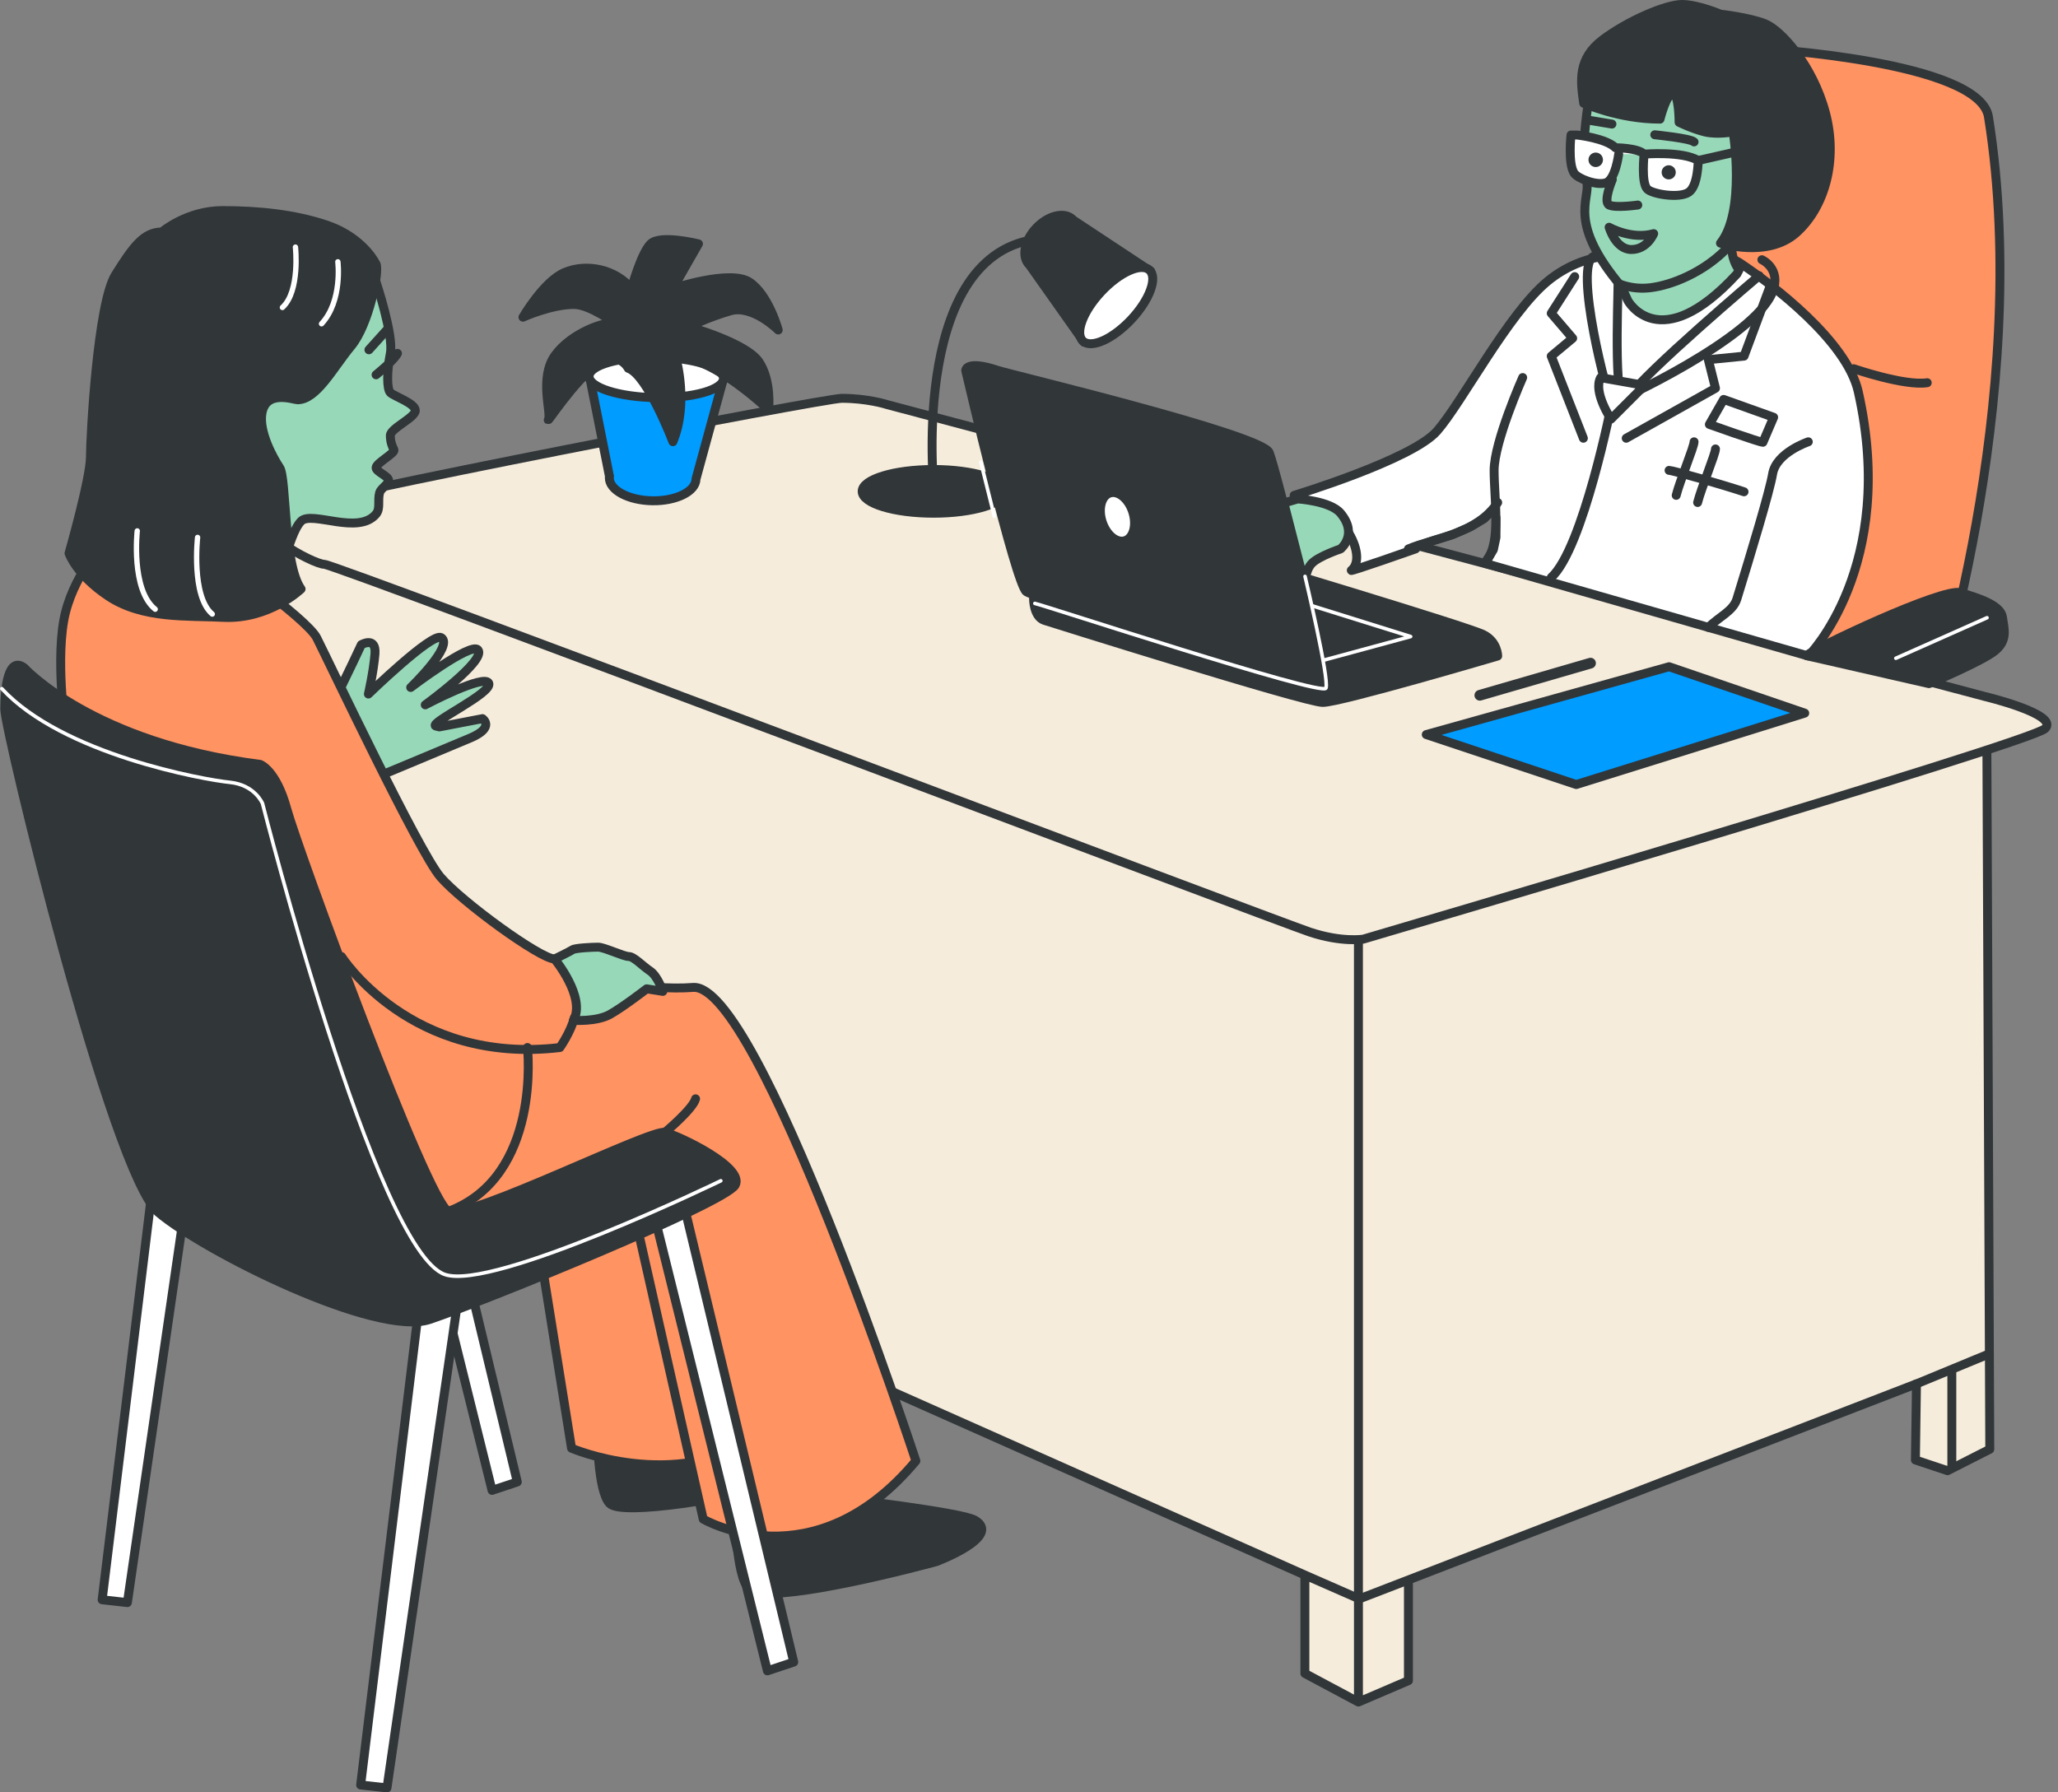 <svg width="248" height="216" viewBox="0 0 248 216" fill="none" xmlns="http://www.w3.org/2000/svg">
<rect x="0" y="0" width="248" height="216" fill="#808080" stroke="none"/>
<g clip-path="url(#clip0_550_385)">
<path d="M157.246 189.63L163.7 192.642V204.689" fill="#97D8B8"/>
<path d="M157.246 189.63L163.7 192.642V204.689" stroke="#313639" stroke-width="1.076" stroke-linecap="round" stroke-linejoin="round"/>
<path d="M169.723 189.63C169.723 189.63 165.567 190.448 163.769 188.408L165.128 107.195L30.216 63.328L34.411 135.204L157.246 189.811V201.673L163.7 205.119L169.723 202.538V189.63Z" fill="#F5ECDB"/>
<path d="M157.246 189.811L34.411 135.204L30.216 63.328L165.128 107.195L163.769 188.408C165.567 190.448 169.723 189.63 169.723 189.63V202.538L163.7 205.119M157.246 189.811V201.673L163.7 205.119M157.246 189.811L163.7 192.642V205.119" stroke="#313639" stroke-width="1.076" stroke-linecap="round" stroke-linejoin="round"/>
<path d="M239.422 88.176L163.699 107.967V192.725L230.945 166.769L230.817 175.946L234.689 177.237L239.779 174.655L239.422 88.176Z" fill="#F5ECDB" stroke="#313639" stroke-width="1.076" stroke-linecap="round" stroke-linejoin="round"/>
<path d="M212.214 5.856C212.214 5.856 238.549 7.361 239.621 14.078C245.102 48.441 232.534 86.372 232.534 86.372C232.534 86.372 189.51 76.476 189.94 75.615C190.37 74.755 212.214 5.856 212.214 5.856Z" fill="#FF9362" stroke="#313639" stroke-width="1.076" stroke-linecap="round" stroke-linejoin="round"/>
<path d="M106.731 48.712L239.139 83.924C239.139 83.924 248.174 86.075 246.453 87.796C244.732 89.517 164.277 113.18 164.277 113.18C164.277 113.18 161.695 113.61 157.823 112.32C153.951 111.029 40.366 68.004 39.075 68.004C37.785 68.004 29.154 63.478 33.026 61.757C36.898 60.036 99.293 48.002 101.444 48.002C104.455 48.002 106.736 48.708 106.736 48.708L106.731 48.712Z" fill="#F5ECDB" stroke="#313639" stroke-width="1.076" stroke-linecap="round" stroke-linejoin="round"/>
<path d="M223.934 47.219C222.561 41.106 213.608 34.312 209.736 31.73C205.864 29.149 200.963 33.813 198.98 32.161C196.398 30.01 190.844 30.328 186.503 33.882C181.77 37.754 176.177 48.51 173.165 51.952C170.153 55.394 155.955 59.696 155.955 59.696L156.386 60.127C161.548 60.557 164.99 67.011 162.839 68.732C162.504 68.998 170.584 66.15 170.584 66.15L170.903 65.787L172.696 65.159L175.028 64.442L177.18 63.5L178.839 62.514L179.96 61.392L180.274 62.379V64.756L179.96 66.235L178.974 67.894L217.91 79.057C217.91 79.057 228.667 68.301 223.934 47.219Z" fill="white" stroke="#313639" stroke-width="1.076" stroke-linecap="round" stroke-linejoin="round"/>
<path d="M192.151 9.039C191.683 9.569 190.938 15.317 190.938 16.732C190.938 18.148 190.874 19.899 191.231 22.02C191.584 24.145 188.916 26.852 195.391 34.544L196.179 36.252C196.179 36.252 199.991 43.141 209.305 33.017L209.563 32.522C209.563 32.522 207.537 30.091 209.628 26.619C210.764 24.73 213.973 21.456 214.236 19.611C214.765 15.893 213.505 11.178 212.842 9.057C212.623 8.347 212.468 7.929 212.468 7.929C212.468 7.929 207.864 4.389 205.033 4.389C202.202 4.389 194.987 5.851 192.151 9.035V9.039Z" fill="#97D8B8" stroke="#313639" stroke-width="1.076" stroke-linecap="round" stroke-linejoin="round"/>
<path d="M195.06 18.574C195.06 18.574 194.677 21.641 193.528 22.024C192.379 22.407 190.121 21.512 189.695 20.875C188.929 19.727 189.312 16.276 189.312 16.276H190.078C190.078 16.276 193.528 16.659 194.677 17.808C194.677 17.808 197.362 17.808 198.127 18.574C198.127 18.574 202.727 18.191 204.641 19.34C204.641 19.34 204.641 22.407 203.493 23.173C202.344 23.939 199.117 23.397 198.51 22.79C197.745 22.024 198.127 18.574 198.127 18.574" fill="white"/>
<path d="M195.06 18.574C195.06 18.574 194.677 21.641 193.528 22.024C192.379 22.407 190.121 21.512 189.695 20.875C188.929 19.727 189.312 16.276 189.312 16.276H190.078C190.078 16.276 193.528 16.659 194.677 17.808C194.677 17.808 197.362 17.808 198.127 18.574M198.127 18.574C198.127 18.574 202.727 18.191 204.641 19.34C204.641 19.34 204.641 22.407 203.493 23.173C202.344 23.939 199.117 23.397 198.51 22.79C197.745 22.024 198.127 18.574 198.127 18.574Z" stroke="#313639" stroke-width="1.076" stroke-linecap="round" stroke-linejoin="round"/>
<path d="M204.642 19.34L213.075 17.425" stroke="#313639" stroke-width="1.076" stroke-linecap="round" stroke-linejoin="round"/>
<path d="M194.294 21.641C194.294 21.641 193.145 24.326 193.911 24.709C194.677 25.092 197.362 24.709 197.362 24.709" stroke="#313639" stroke-width="1.076" stroke-linecap="round" stroke-linejoin="round"/>
<path d="M193.912 27.389C193.912 27.389 196.597 28.921 199.277 28.155C199.277 28.155 198.511 30.07 196.592 30.07C194.673 30.07 193.908 27.385 193.908 27.385L193.912 27.389Z" stroke="#313639" stroke-width="1.076" stroke-linecap="round" stroke-linejoin="round"/>
<path d="M192.294 20.131C192.776 20.131 193.167 19.74 193.167 19.258C193.167 18.775 192.776 18.384 192.294 18.384C191.811 18.384 191.42 18.775 191.42 19.258C191.42 19.74 191.811 20.131 192.294 20.131Z" fill="#313639"/>
<path d="M201.088 21.62C201.558 21.62 201.94 21.238 201.94 20.768C201.94 20.297 201.558 19.916 201.088 19.916C200.617 19.916 200.236 20.297 200.236 20.768C200.236 21.238 200.617 21.62 201.088 21.62Z" fill="#313639"/>
<path d="M190.843 12.443C190.843 12.443 195.06 14.357 200.042 14.357C200.042 14.357 200.808 11.29 201.574 11.29C202.34 11.29 202.34 14.74 202.34 14.74C202.34 14.74 203.871 15.506 205.407 15.889C206.943 16.272 208.858 15.889 208.858 15.889C208.858 15.889 210.389 25.471 207.326 29.304C207.326 29.304 212.997 31.137 216.447 28.069C219.898 25.002 221.511 19.34 219.975 13.587C218.444 7.839 214.61 3.623 212.691 2.857C210.772 2.091 207.326 1.708 207.326 1.708C207.326 1.708 204.594 0.538 202.679 0.538C200.765 0.538 196.213 2.474 193.145 4.776C190.078 7.078 190.46 9.758 190.843 12.443Z" fill="#313639" stroke="#313639" stroke-width="1.076" stroke-linecap="round" stroke-linejoin="round"/>
<path d="M212.318 31.3C212.318 31.3 214.688 32.363 213.608 35.172C211.457 40.766 194.678 48.51 194.247 48.51C193.817 48.51 189.515 31.73 192.096 30.87" stroke="#313639" stroke-width="1.076" stroke-linecap="round" stroke-linejoin="round"/>
<path d="M194.247 48.51C194.247 48.51 190.784 66.107 186.933 69.592" stroke="#313639" stroke-width="1.076" stroke-linecap="round" stroke-linejoin="round"/>
<path d="M211.99 33.228C211.99 33.228 198.042 45.034 196.196 47.912C194.35 50.79 194.983 36.575 194.983 34.144C194.983 34.144 196.6 34.953 198.889 34.673C201.578 34.342 205.257 32.78 207.937 30.096" stroke="#313639" stroke-width="1.076" stroke-linecap="round" stroke-linejoin="round"/>
<path d="M189.76 33.335L186.933 37.754L189.514 40.766L186.933 42.917L190.805 52.812" stroke="#313639" stroke-width="1.076" stroke-linecap="round" stroke-linejoin="round"/>
<path d="M195.968 52.813L206.724 46.789L205.864 43.347L210.166 42.917L213.328 34.428" stroke="#313639" stroke-width="1.076" stroke-linecap="round" stroke-linejoin="round"/>
<path d="M192.883 45.511L198.188 46.449L194.131 50.506C194.131 50.506 191.949 47.245 192.883 45.511Z" fill="white" stroke="#313639" stroke-width="1.076" stroke-linecap="round" stroke-linejoin="round"/>
<path d="M183.491 45.498C183.491 45.498 180.049 53.243 180.049 56.685C180.049 60.127 180.909 65.29 179.188 67.441" stroke="#313639" stroke-width="1.076" stroke-linecap="round" stroke-linejoin="round"/>
<path d="M169.723 66.15C172.735 64.859 177.979 64.373 180.479 60.557" stroke="#313639" stroke-width="1.076" stroke-linecap="round" stroke-linejoin="round"/>
<path d="M217.91 53.243C217.91 53.243 214.038 54.533 213.608 57.115C213.255 59.232 211.027 66.58 209.306 72.174C208.85 73.658 207.184 74.295 205.864 75.615" stroke="#313639" stroke-width="1.076" stroke-linecap="round" stroke-linejoin="round"/>
<path d="M201.131 56.685C201.561 56.685 207.585 58.406 210.166 59.266" stroke="#313639" stroke-width="1.076" stroke-linecap="round" stroke-linejoin="round"/>
<path d="M201.991 59.697C202.422 57.975 204.143 53.849 204.143 53.243" stroke="#313639" stroke-width="1.076" stroke-linecap="round" stroke-linejoin="round"/>
<path d="M204.573 60.557C205.003 58.836 206.724 54.71 206.724 54.103" stroke="#313639" stroke-width="1.076" stroke-linecap="round" stroke-linejoin="round"/>
<path d="M212.442 53.299C212.011 53.299 205.988 51.148 205.988 51.148L207.709 48.136L213.732 50.287L212.442 53.299Z" stroke="#313639" stroke-width="1.076" stroke-linecap="round" stroke-linejoin="round"/>
<path d="M125.838 74.755C125.838 74.755 157.246 84.651 159.397 84.651C161.548 84.651 180.479 79.057 180.479 79.057C180.479 79.057 180.479 77.336 178.758 76.476C176.796 75.495 149.932 67.441 149.932 67.441L124.547 72.174C124.547 72.174 124.547 74.325 125.838 74.755Z" fill="#313639" stroke="#313639" stroke-width="1.076" stroke-linecap="round" stroke-linejoin="round"/>
<path d="M157.246 70.453C157.246 70.453 157.246 68.732 158.106 67.871C158.967 67.011 161.548 66.15 161.548 66.15C161.548 66.15 163.699 64.429 161.548 61.848C160.318 60.368 156.385 60.127 156.385 60.127L154.716 60.617L157.246 70.453Z" fill="#97D8B8" stroke="#313639" stroke-width="1.076" stroke-linecap="round" stroke-linejoin="round"/>
<path d="M230.818 166.827L239.644 163.182" stroke="#313639" stroke-width="1.076" stroke-linecap="round" stroke-linejoin="round"/>
<path d="M235.205 165.424L235.205 176.813" stroke="#313639" stroke-width="1.076" stroke-linecap="round" stroke-linejoin="round"/>
<path d="M112.501 61.848C117.253 61.848 121.105 60.669 121.105 59.215C121.105 57.76 117.253 56.581 112.501 56.581C107.748 56.581 103.896 57.76 103.896 59.215C103.896 60.669 107.748 61.848 112.501 61.848Z" fill="#313639" stroke="#313639" stroke-width="1.076" stroke-linecap="round" stroke-linejoin="round"/>
<path d="M112.539 58.948C112.539 58.948 109.489 29.149 126.268 28.719" stroke="#313639" stroke-width="1.076" stroke-linecap="round" stroke-linejoin="round"/>
<path d="M138.672 32.69L129.379 26.55C129.379 26.55 129.366 26.55 129.362 26.55C129.323 26.503 129.284 26.46 129.241 26.417C128.252 25.488 126.29 25.965 124.857 27.488C123.424 29.012 123.067 30.999 124.057 31.933C124.057 31.933 124.065 31.937 124.065 31.941L130.635 41.235L138.672 32.686V32.69Z" fill="#313639" stroke="#313639" stroke-width="1.076" stroke-linecap="round" stroke-linejoin="round"/>
<path d="M136.305 38.517C138.523 36.158 139.519 33.49 138.528 32.559C137.538 31.628 134.937 32.786 132.719 35.146C130.5 37.506 129.505 40.174 130.495 41.105C131.485 42.035 134.086 40.877 136.305 38.517Z" fill="white" stroke="#313639" stroke-width="1.076" stroke-linecap="round" stroke-linejoin="round"/>
<path d="M120.245 44.638C121.716 45.128 152.083 52.382 152.944 54.533C153.804 56.685 159.827 80.778 158.967 81.639C158.106 82.499 124.978 72.174 123.687 71.313C122.396 70.453 116.373 44.638 116.373 44.638C116.373 44.638 116.373 43.347 120.245 44.638Z" fill="#313639" stroke="#313639" stroke-width="1.076" stroke-linecap="round" stroke-linejoin="round"/>
<path d="M71.021 45.232L73.43 57.347C73.43 57.347 73.443 57.356 73.447 57.36C73.439 57.425 73.426 57.489 73.426 57.558C73.4 59.051 75.719 60.303 78.602 60.35C81.484 60.398 83.846 59.227 83.872 57.734C83.872 57.73 83.872 57.726 83.872 57.722L87.215 45.507L71.025 45.236L71.021 45.232Z" fill="#009CFF" stroke="#313639" stroke-width="1.076" stroke-linecap="round" stroke-linejoin="round"/>
<path d="M87.181 45.62C87.204 44.273 83.597 43.12 79.126 43.045C74.655 42.97 71.012 44.002 70.989 45.349C70.967 46.696 74.573 47.849 79.044 47.923C83.516 47.998 87.159 46.967 87.181 45.62Z" fill="white" stroke="#313639" stroke-width="1.076" stroke-linecap="round" stroke-linejoin="round"/>
<path d="M75.71 44.384C75.71 44.384 74.557 42.078 71.864 44.001C69.171 45.924 65.712 51.307 66.094 50.537C66.477 49.766 64.941 45.537 66.865 42.844C68.788 40.151 73.017 38.614 74.17 38.997C74.17 38.997 71.094 36.691 69.171 36.691C66.4 36.691 63.018 38.227 63.018 38.227C63.018 38.227 65.518 33.916 68.018 32.845C70.711 31.692 74.17 32.462 76.093 34.768C76.093 34.768 77.246 30.539 78.4 29.386C79.552 28.233 84.169 29.386 84.169 29.386L81.093 34.768C81.093 34.768 88.016 32.462 90.322 33.998C92.628 35.534 93.781 39.768 93.781 39.768C93.781 39.768 90.704 36.691 88.011 37.461C85.318 38.232 83.012 39.385 83.012 39.385C83.012 39.385 89.934 41.308 91.47 43.614C93.006 45.92 92.623 49.383 92.623 49.383C92.623 49.383 85.318 42.461 81.471 43.231C81.471 43.231 83.012 48.613 81.088 53.23C81.088 53.23 78.012 45.154 75.706 44.384H75.71Z" fill="#313639" stroke="#313639" stroke-width="1.076" stroke-linecap="round" stroke-linejoin="round"/>
<path d="M171.874 88.523L201.131 80.348L217.48 85.941L189.945 94.546L171.874 88.523Z" fill="#009CFF" stroke="#313639" stroke-width="1.076" stroke-linecap="round" stroke-linejoin="round"/>
<path d="M191.666 79.918L178.328 83.79" stroke="#313639" stroke-width="1.291" stroke-linecap="round" stroke-linejoin="round"/>
<path d="M135.569 65.157C136.588 64.834 137.007 63.286 136.504 61.701C136.001 60.115 134.768 59.092 133.748 59.415C132.729 59.738 132.31 61.285 132.813 62.871C133.316 64.456 134.549 65.48 135.569 65.157Z" fill="white" stroke="#313639" stroke-width="1.076" stroke-linecap="round" stroke-linejoin="round"/>
<path d="M191.666 14.521L194.247 14.951" stroke="#313639" stroke-width="1.076" stroke-linecap="round" stroke-linejoin="round"/>
<path d="M199.41 16.242C199.41 16.242 203.712 16.672 204.143 17.102" stroke="#313639" stroke-width="1.076" stroke-linecap="round" stroke-linejoin="round"/>
<path d="M217.695 79.014C218.539 78.128 234.139 70.792 236.248 71.425C238.356 72.057 241.096 72.901 241.307 74.376C241.518 75.852 241.94 77.117 240.464 78.382C238.988 79.647 232.453 82.388 232.453 82.388L217.695 79.014Z" fill="#313639" stroke="#313639" stroke-width="1.076" stroke-linecap="round" stroke-linejoin="round"/>
<path d="M223.388 44.436C223.388 44.436 229.502 46.544 232.242 46.122" stroke="#313639" stroke-width="1.076" stroke-linecap="round" stroke-linejoin="round"/>
<path d="M157.263 69.463C157.263 69.463 160.223 81.893 159.78 82.93C159.337 83.967 125.593 72.866 124.706 72.72" stroke="white" stroke-width="0.43" stroke-linecap="round" stroke-linejoin="round"/>
<path d="M118.193 55.7L119.819 62.209" stroke="white" stroke-width="0.43" stroke-linecap="round" stroke-linejoin="round"/>
<path d="M158.149 73.013L169.99 76.713L159.629 79.526" stroke="white" stroke-width="0.43" stroke-linecap="round" stroke-linejoin="round"/>
<path d="M239.444 74.445L228.46 79.329" stroke="white" stroke-width="0.43" stroke-linecap="round" stroke-linejoin="round"/>
<path d="M49.831 126.535L62.338 178.594L59.296 179.61L46.449 127.886C46.449 127.886 48.14 124.504 49.831 126.535Z" fill="white" stroke="#313639" stroke-width="1.076" stroke-linecap="round" stroke-linejoin="round"/>
<path d="M19.068 137.351L12.309 192.793L15.351 193.132L23.801 134.985C23.801 134.985 20.544 135.161 19.068 137.351Z" fill="white" stroke="#313639" stroke-width="1.076" stroke-linecap="round" stroke-linejoin="round"/>
<path d="M71.989 172.541C71.989 172.541 71.989 179.713 73.481 181.206C74.975 182.699 87.826 180.608 95.596 178.517C95.596 178.517 100.376 176.125 99.184 174.929C97.993 173.733 83.347 171.341 83.347 171.341L71.989 172.537V172.541Z" fill="#313639" stroke="#313639" stroke-width="1.076" stroke-linecap="round" stroke-linejoin="round"/>
<path d="M88.6 181.877C88.6 181.877 88.6 189.85 90.261 191.51C91.922 193.171 104.214 190.512 112.849 188.189C112.849 188.189 120.821 185.199 117.5 183.207C115.89 182.239 101.223 180.548 101.223 180.548L88.6 181.877Z" fill="#313639" stroke="#313639" stroke-width="1.076" stroke-linecap="round" stroke-linejoin="round"/>
<path d="M64.971 150.22L68.873 174.529C68.873 174.529 81.196 179.842 91.422 173.143L82.96 143.874L64.975 150.22H64.971Z" fill="#FF9362" stroke="#313639" stroke-width="1.076" stroke-linecap="round" stroke-linejoin="round"/>
<path d="M39.471 86.126C39.471 86.126 42.5 79.978 43.541 77.694C43.541 77.694 45.369 76.639 45.184 78.825C44.999 81.011 44.393 83.639 44.393 83.639C44.393 83.639 52.098 76.162 53.174 76.842C54.718 77.818 49.491 82.848 49.491 82.848C49.491 82.848 56.749 77.336 57.593 78.313C58.668 79.561 51.246 84.943 51.246 84.943C51.246 84.943 58.384 81.17 58.896 82.336C59.408 83.502 51.698 87.094 52.494 87.49L52.946 87.602L58.143 86.604C58.143 86.604 59.688 87.658 56.676 88.936C53.664 90.214 43.859 94.284 43.859 94.284L39.471 86.122V86.126Z" fill="#97D8B8" stroke="#313639" stroke-width="1.076" stroke-linecap="round" stroke-linejoin="round"/>
<path d="M13.049 64.795C13.049 64.795 9.177 68.667 7.886 73.83C6.595 78.993 7.886 88.028 7.886 88.028C7.886 88.028 39.1 141.09 42.306 145.251C44.797 148.482 42.28 146.369 52.98 146.692C64.618 147.045 77.315 136.465 79.784 137.523C82.254 138.582 85.33 144.39 85.33 144.39L76.609 147.045L84.741 183.073C84.741 183.073 98.031 190.865 110.37 176.056C110.37 176.056 91.453 118.386 83.519 118.997C77.943 119.427 70.272 117.719 70.272 117.719C70.272 117.719 68.551 115.568 66.83 115.568C65.109 115.568 55.643 108.684 53.062 105.672C50.48 102.661 39.685 79.871 38.171 76.872C37.001 74.553 25.444 66.184 22.945 65.66C20.798 65.208 13.049 64.799 13.049 64.799V64.795Z" fill="#FF9362" stroke="#313639" stroke-width="1.076" stroke-linecap="round" stroke-linejoin="round"/>
<path d="M45.318 33.981C45.318 33.981 47.469 40.434 47.039 42.586C46.608 44.737 46.608 46.888 47.039 47.318C47.469 47.748 50.05 48.609 50.05 49.469C50.05 50.33 47.039 51.621 47.039 52.481C47.039 52.774 47.039 53.342 47.469 54.202C47.663 54.585 45.361 55.785 45.318 56.353C45.279 56.84 46.905 57.416 46.828 57.915C46.75 58.414 45.881 58.875 45.748 59.365C45.485 60.333 45.868 61.284 45.318 61.947C43.166 64.528 37.573 61.516 36.282 62.807C34.992 64.098 34.131 68.831 33.701 68.4C33.271 67.97 28.108 58.505 28.108 58.074C28.108 57.644 29.399 42.586 29.399 42.586C29.399 42.586 37.143 33.12 37.143 32.69C37.143 32.26 41.015 30.539 45.318 33.981Z" fill="#97D8B8" stroke="#313639" stroke-width="1.076" stroke-linecap="round" stroke-linejoin="round"/>
<path d="M19.503 27.957C19.503 27.957 22.515 25.376 26.817 25.376C31.12 25.376 35.422 25.806 39.294 27.097C43.166 28.388 44.887 30.969 45.318 31.829C45.748 32.69 44.457 39.144 42.306 41.725C40.155 44.307 38.171 48.179 35.852 48.179C35.422 48.179 31.98 46.888 31.55 49.9C31.24 52.072 32.841 55.063 33.701 56.353C34.562 57.644 34.131 67.97 36.282 70.982C36.282 70.982 32.445 74.686 26.886 74.398C22.601 74.174 17.227 74.626 13.049 71.842C9.177 69.261 8.317 66.679 8.317 66.679C8.317 66.679 10.898 57.644 10.898 55.063C10.898 52.481 11.759 36.562 13.91 33.12C16.061 29.678 17.352 27.957 19.503 27.957Z" fill="#313639" stroke="#313639" stroke-width="1.076" stroke-linecap="round" stroke-linejoin="round"/>
<path d="M45.318 45.167C45.318 45.167 47.469 43.446 47.899 42.586" stroke="#313639" stroke-width="1.076" stroke-linecap="round" stroke-linejoin="round"/>
<path d="M44.457 42.155L46.742 39.621" stroke="#313639" stroke-width="1.076" stroke-linecap="round" stroke-linejoin="round"/>
<path d="M41.157 115.28C41.157 115.28 49.452 128.359 67.467 126.242C67.467 126.242 68.779 124.375 69.209 122.654" stroke="#313639" stroke-width="1.076" stroke-linecap="round" stroke-linejoin="round"/>
<path d="M69.106 122.96C69.106 122.96 71.877 123.166 73.516 122.241C75.155 121.316 77.926 119.165 77.926 119.165L79.875 119.475C79.875 119.475 79.26 117.629 78.335 117.014C77.41 116.398 76.386 115.271 75.77 115.271C75.155 115.271 72.797 114.144 72.079 114.144C71.36 114.144 69.308 114.247 69.003 114.454C68.697 114.66 66.83 115.572 66.83 115.572C66.83 115.572 70.646 120.197 69.106 122.968V122.96Z" fill="#97D8B8" stroke="#313639" stroke-width="1.076" stroke-linecap="round" stroke-linejoin="round"/>
<path d="M63.56 126.238C63.56 126.238 65.324 141.757 54.038 145.986" stroke="#313639" stroke-width="1.076" stroke-linecap="round" stroke-linejoin="round"/>
<path d="M82.602 145.991L95.651 200.3L92.476 201.359L79.074 147.402C79.074 147.402 80.838 143.874 82.602 145.991Z" fill="white" stroke="#313639" stroke-width="1.076" stroke-linecap="round" stroke-linejoin="round"/>
<path d="M50.511 157.276L43.459 215.114L46.634 215.466L55.45 154.811C55.45 154.811 52.051 154.996 50.511 157.28V157.276Z" fill="white" stroke="#313639" stroke-width="1.076" stroke-linecap="round" stroke-linejoin="round"/>
<path d="M2.939 80.499C2.939 80.499 11.113 89.534 31.335 92.115C31.335 92.115 33.271 92.761 34.562 97.493C35.852 102.226 51.53 144.984 54.039 145.986C56.547 146.989 78.416 136.035 80.137 136.465C81.858 136.895 89.749 140.66 88.6 142.811C87.451 144.962 58.225 156.863 51.771 159.014C45.318 161.165 24.666 150.839 19.073 146.107C13.479 141.374 0.572 88.028 0.572 85.447C0.572 82.865 1.002 78.993 2.939 80.499Z" fill="#313639" stroke="#313639" stroke-width="1.076" stroke-linecap="round" stroke-linejoin="round"/>
<path d="M30.216 63.328C30.216 63.328 30.298 70.465 32.656 72.823" stroke="#313639" stroke-width="1.076" stroke-linecap="round" stroke-linejoin="round"/>
<path d="M23.81 64.765C23.81 64.765 23.022 71.842 25.578 74.002" stroke="white" stroke-width="0.645" stroke-linecap="round" stroke-linejoin="round"/>
<path d="M16.539 63.982C16.539 63.982 15.751 71.059 18.703 73.417" stroke="white" stroke-width="0.645" stroke-linecap="round" stroke-linejoin="round"/>
<path d="M40.714 31.55C40.714 31.55 41.304 36.265 38.748 39.019" stroke="white" stroke-width="0.645" stroke-linecap="round" stroke-linejoin="round"/>
<path d="M35.602 29.782C35.602 29.782 36.192 35.086 34.032 37.053" stroke="white" stroke-width="0.645" stroke-linecap="round" stroke-linejoin="round"/>
<path d="M80.133 136.465C80.133 136.465 83.515 133.638 83.82 132.421" stroke="#313639" stroke-width="1.076" stroke-linecap="round" stroke-linejoin="round"/>
<path d="M86.862 142.299C86.862 142.299 59.412 155.611 53.604 153.589C45.318 150.702 31.636 96.835 31.636 96.835C31.636 96.835 30.732 94.585 27.682 94.279C24.631 93.974 7.542 90.924 0.219 82.99" stroke="white" stroke-width="0.43" stroke-linecap="round" stroke-linejoin="round"/>
</g>
<defs>
<clipPath id="clip0_550_385">
<rect width="247.21" height="216" fill="white"/>
</clipPath>
</defs>
</svg>
